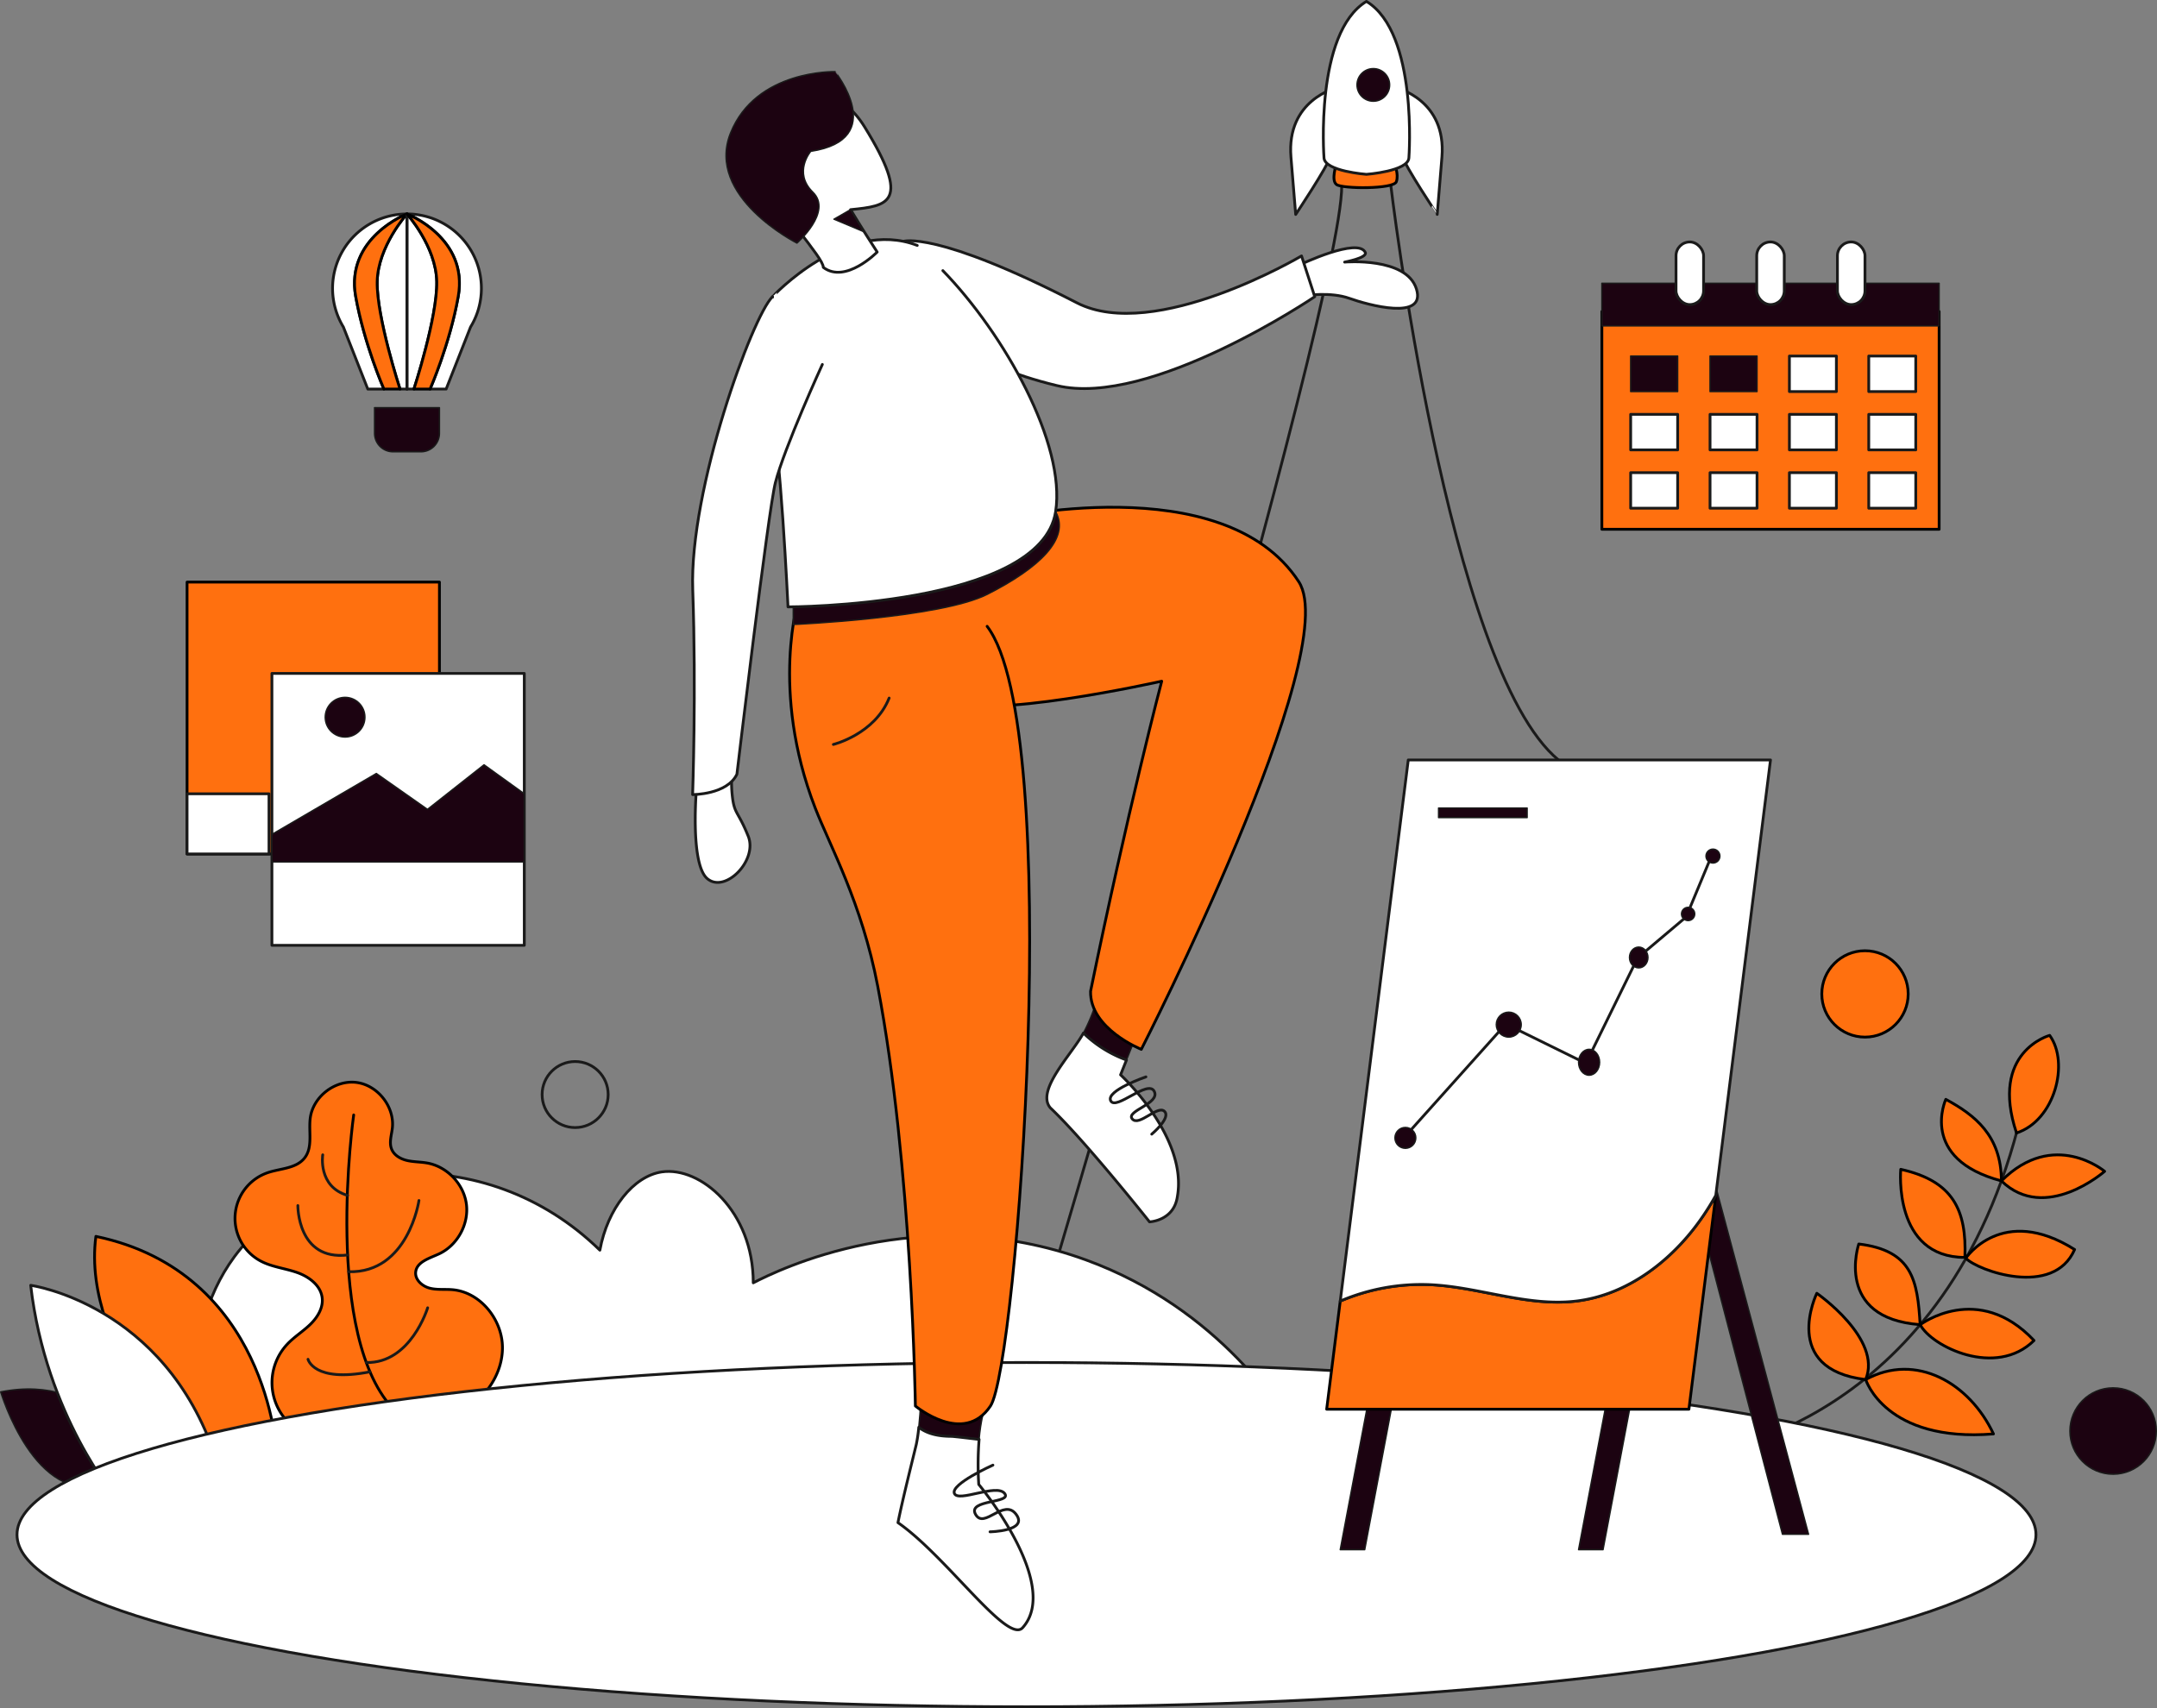 <svg xmlns="http://www.w3.org/2000/svg" viewBox="0 0 1546.55 1225"><rect x="0" y="0" width="1546.55" height="1225" fill="#808080" stroke="none"/><defs><style>.Graphic-Style-87{fill:none;}.Graphic-Style-11,.Graphic-Style-87,.cls-1{stroke:#1a1a1a;}.Graphic-Style,.Graphic-Style-11,.Graphic-Style-87,.cls-1{stroke-linecap:round;stroke-linejoin:round;}.Graphic-Style,.Graphic-Style-87,.cls-1{stroke-width:2px;}.cls-1{fill:#fff;}.Graphic-Style{fill:#ff700f;stroke:#000;}.Graphic-Style-11{fill:#1c0311;}</style></defs><g id="Layer_2" data-name="Layer 2"><g id="_10" data-name="10"><path class="Graphic-Style-87" d="M996.89,130.39S1037.68,479.13,1117.41,545l-58.47,483.92L736,977.11S969.63,195.75,961.83,129.38C987.73,130.67,996.89,130.39,996.89,130.39Z"/><path class="cls-1" d="M931.75,190s42.43-20.33,47.24-8.78c1,3.85-14.91,6.74-14.91,6.74s44.27-3.85,51.48,19.24-34.64,11.55-48.11,6.74S936,212,936,212,930.32,196.38,931.75,190Z"/><path class="cls-1" d="M647.59,173.14s22.91-8.32,124.5,44c55.82,28.78,161.09-33.61,161.09-33.61l9.49,29.24s-118,79.89-184.95,63.73-71.63-37.76-71.63-37.76"/><path class="cls-1" d="M499.54,563s-5.2,56.15,7.54,67.07,36.4-13,29.38-30.42-9.64-15.69-11.18-27a90.56,90.56,0,0,1-.26-21.32Z"/><path class="Graphic-Style-87" d="M1232.5,1039.66s170.4-24.85,219.15-251.28"/><path class="Graphic-Style" d="M1469.6,742.5s-43.28,11.67-23.78,70C1473.11,803.72,1484,762.38,1469.6,742.5Z"/><path class="Graphic-Style" d="M1509,840s-36.48-30.69-74,6.88C1466.48,877.42,1509,840,1509,840Z"/><path class="Graphic-Style" d="M1395.12,788.38s-19.71,42.74,39.87,58.48C1434.9,814.25,1415.79,799.56,1395.12,788.38Z"/><path class="Graphic-Style" d="M1409.47,902.3s26-39,78-6.24C1472.39,930.9,1417.79,911.14,1409.47,902.3Z"/><path class="Graphic-Style" d="M1362.82,838.57s-5.77,63.16,46,63.16C1410.13,867.67,1400.25,846.9,1362.82,838.57Z"/><path class="Graphic-Style" d="M1376.77,950s41.39-31.33,81.61,11.31C1431,988.3,1384.94,965.67,1376.77,950Z"/><path class="Graphic-Style" d="M1332.72,892.11s-18,53.29,44,57.84C1374.84,918.1,1371.2,896.79,1332.72,892.11Z"/><path class="Graphic-Style" d="M1337.69,989.32s14,45.25,91.61,39C1412.28,991.94,1373.85,969.54,1337.69,989.32Z"/><path class="Graphic-Style" d="M1302.64,927.46s-26.59,54.49,35,61.86C1349.88,960.22,1302.64,927.46,1302.64,927.46Z"/><path class="cls-1" d="M189.11,1114.15c-57.55-65.07-62.87-156.25-21.06-212.91,52.91-71.7,179.44-85.53,262.06-4.68,5.46-29.88,24.08-53.16,44.46-56.15,27.54-4,65.52,27.9,65.51,79.55,17.06-8.82,119.81-59.83,238.67-16.38,95.77,35,142,109.43,154.43,131Z"/><path class="Graphic-Style" d="M327.81,1014.09c18.28-8.54,32.3-27.13,32.45-47.29s-15.64-40.11-35.73-41.9c-5.5-.49-11.15.27-16.5-1.13s-10.53-6-10-11.48c.73-7.36,9.84-9.88,16.56-13,13.22-6.05,21.65-21.19,19.83-35.62s-13.72-27-28-29.6c-4.73-.86-9.62-.73-14.32-1.78s-9.45-3.65-11.27-8.1c-2-4.77-.09-10.13.48-15.25,1.7-15.33-10.6-30.86-25.92-32.7s-31,10.3-32.95,25.6c-1.26,9.68,2,20.75-4,28.5s-17.24,7.5-26.41,10.6a34.64,34.64,0,0,0-5,63.47c8,4.21,17.31,5.13,25.86,8.11S230,921.79,231,930.79c.84,7.2-3.46,14.07-8.68,19.1s-11.51,8.9-16.46,14.2a40.3,40.3,0,0,0,26.35,67.68Z"/><path class="Graphic-Style" d="M253.59,799.56s-22.87,160.66,30.16,212.65"/><path class="Graphic-Style-87" d="M220.84,974.78s4.07,16.89,44.41,9"/><path class="Graphic-Style-87" d="M306.63,937.86s-12.11,40-44,39.25"/><path class="Graphic-Style-87" d="M300.39,860.91S292.78,913.11,250,912"/><path class="Graphic-Style-11" d="M.5,998.17s24.74,83.42,75,65.69C94.09,1052.77,98,1046.53,98,1046.53S71.48,984.14.5,998.17Z"/><path class="Graphic-Style-11" d="M815.94,739.54l-28.21-26.76a138.52,138.52,0,0,1-10.26,26.76c-.2.42-.43.85-.67,1.29a86.36,86.36,0,0,0,30.89,19.32Z"/><path class="cls-1" d="M803.44,770.79l4.25-10.64a86.36,86.36,0,0,1-30.89-19.32c-8.35,15.3-34.36,41.21-23.69,53.68,25.08,23.72,71.09,81.73,71.09,81.73s17.38-.65,19.94-18C851.84,815.34,803.44,770.79,803.44,770.79Z"/><path class="Graphic-Style" d="M145.18,1053.55s-87.35-84.23-76.43-166.9C192,912.39,198.22,1041.07,198.22,1041.07Z"/><path class="cls-1" d="M22,921.74S117.88,935,154.54,1045c-43.68,14-71,29.64-71,29.64S32.87,1015.33,22,921.74Z"/><ellipse class="cls-1" cx="735.98" cy="1100.55" rx="723.79" ry="123.45"/><path class="Graphic-Style" d="M681.32,501.24c20.51,16.67,151.61-12.73,151.61-12.73s-24.68,94.14-51,222.34c-.64,26.93,36.38,41.67,36.38,41.67S964,467.45,931.2,417.15c-54-83-216.44-44.46-216.44-44.46l-80.1,27.91"/><path class="Graphic-Style-11" d="M702,1032.25c1.07-12.29,3.47-23.49,7.79-33.11l-49.14-2.63s-.65,14.84-1.89,27c6.67,5.28,15.53,6.52,23.77,6.52C688.83,1030.64,695.38,1031.51,702,1032.25Z"/><path class="cls-1" d="M702,1032.25c-6.61-.74-13.16-1.61-19.47-2.19-8.24,0-17.1-1.24-23.77-6.52a106.66,106.66,0,0,1-1.79,12.31c-2.41,10.09-9.78,39.26-13.14,56.09,34.89,24.21,78.52,87.49,89.42,75.32,27.94-31.23-31.49-102.73-31.49-102.73A230.28,230.28,0,0,1,702,1032.25Z"/><path class="Graphic-Style" d="M707.76,449.16c55.77,73.08,21.64,530.28,2.4,559.12s-53.84,0-53.84,0-2.35-172.3-27-301c-11.45-59.89-34.46-101-44.85-127.9-32.69-84.62-11.7-150.52-11.7-150.52l98.41-11.42"/><path class="Graphic-Style-11" d="M568.77,447.84s105.51-4.61,139.17-21.67c37-18.77,59.6-40,48.94-59.22s-88.13,0-88.13,0l-100,62.42Z"/><path class="cls-1" d="M676,194.06c44,45.3,88.39,124.32,80.87,172.89C746.3,435.22,565,435.22,565,435.22s-5.69-119.82-12.18-138.41l1.05-84S606.16,156.17,657.67,176"/><path class="cls-1" d="M628.93,180.74s-12.6-19.47-19.08-30.39c27.17-2.72,43.67-4.76,10.09-59.3s-90.19,2.09-75.53,31.64,46,61.92,45.89,69.06C606.32,203.86,628.93,180.74,628.93,180.74Z"/><path class="Graphic-Style-11" d="M581.3,108.53s-12.86,15.19,1.53,29.28-11.43,36.52-11.43,36.52-65.87-33.23-47.65-78.87,75-44.08,75-44.08S637.73,100,581.3,108.53Z"/><path class="Graphic-Style-87" d="M597.51,533.87s29.64-7.28,40-33.27"/><path class="Graphic-Style-87" d="M711.91,1050.69s-30.32,13.52-27.64,20.28,30.23-7.28,36,0-27,4.16-20.79,15.07,20.27-12,29.11,0-18.76,12.48-18.76,12.48"/><path class="Graphic-Style-87" d="M821.62,772.26s-28.93,9.88-25.25,17.16,26.81-15.6,31.23-6.76-20.64,14-15.78,19.76,18.12-10.14,23.06-5.46-9.1,16.38-9.1,16.38"/><circle class="Graphic-Style-87" cx="412.37" cy="784.94" r="23.68"/><circle class="Graphic-Style-11" cx="1515.08" cy="1026.24" r="30.97"/><circle class="Graphic-Style" cx="1337.18" cy="712.78" r="30.97"/><path class="Graphic-Style-87" d="M213.56,864.55s-.39,39.69,35.68,35.44"/><path class="Graphic-Style-87" d="M231.4,828.16s-3.67,22.87,17.84,29.11"/><polygon class="Graphic-Style-11" points="609.85 150.35 597.95 157.18 619.19 166.09 609.85 150.35"/><rect class="Graphic-Style" x="1148.52" y="223.38" width="241.82" height="156.19"/><rect class="Graphic-Style-11" x="1148.52" y="203.15" width="241.82" height="30.58"/><rect class="cls-1" x="1201.69" y="173.51" width="19.76" height="44.93" rx="9.88"/><rect class="cls-1" x="1259.55" y="173.51" width="19.76" height="44.93" rx="9.88"/><rect class="cls-1" x="1317.42" y="173.51" width="19.76" height="44.93" rx="9.88"/><rect class="Graphic-Style-11" x="1169.17" y="255.32" width="33.7" height="25.49"/><rect class="Graphic-Style-11" x="1226.08" y="255.32" width="33.7" height="25.49"/><rect class="cls-1" x="1282.98" y="255.32" width="33.7" height="25.49"/><rect class="cls-1" x="1339.88" y="255.32" width="33.7" height="25.49"/><rect class="cls-1" x="1169.17" y="297.15" width="33.7" height="25.49"/><rect class="cls-1" x="1226.08" y="297.15" width="33.7" height="25.49"/><rect class="cls-1" x="1282.98" y="297.15" width="33.7" height="25.49"/><rect class="cls-1" x="1339.88" y="297.15" width="33.7" height="25.49"/><rect class="cls-1" x="1169.17" y="338.97" width="33.7" height="25.49"/><rect class="cls-1" x="1226.08" y="338.97" width="33.7" height="25.49"/><rect class="cls-1" x="1282.98" y="338.97" width="33.7" height="25.49"/><rect class="cls-1" x="1339.88" y="338.97" width="33.7" height="25.49"/><rect class="Graphic-Style" x="134.12" y="417.43" width="180.95" height="194.98"/><rect class="cls-1" x="194.96" y="482.94" width="180.95" height="194.98"/><rect class="cls-1" x="134.12" y="569.25" width="58.76" height="43.15"/><polygon class="Graphic-Style-11" points="194.96 598.37 269.83 554.69 306.49 580.43 347.05 548.46 375.91 569.25 375.91 618.13 194.96 618.13 194.96 598.37"/><circle class="Graphic-Style-11" cx="247.41" cy="514.33" r="14.23"/><polygon class="Graphic-Style-11" points="1157.38 638.59 1278.01 1100.29 1296.73 1100.29 1173.49 638.59 1157.38 638.59"/><polygon class="Graphic-Style-11" points="978.49 1111.32 960.94 1111.32 994.5 933.92 1012.05 933.92 978.49 1111.32"/><polygon class="Graphic-Style-11" points="1149.37 1111.32 1131.82 1111.32 1165.38 933.92 1182.93 933.92 1149.37 1111.32"/><path class="Graphic-Style" d="M1230.2,857.25l-19.27,153.34H951.21l9.73-77.53a147.82,147.82,0,0,1,64.63-11.77c35,1.68,69.34,15.84,104.17,11.8,37.36-4.33,69.85-29.6,91.06-60.66C1224.17,867.51,1227.29,862.43,1230.2,857.25Z"/><path class="cls-1" d="M1269.43,545,1230.2,857.25c-2.91,5.18-6,10.26-9.4,15.18-21.21,31.06-53.7,56.33-91.06,60.66-34.83,4-69.15-10.12-104.17-11.8a147.82,147.82,0,0,0-64.63,11.77L1009.71,545Z"/><path class="cls-1" d="M553.84,212.81c-14.34,14-59.71,137.8-57.15,210.23s-.09,146.79-.09,146.79,24.71.13,31.76-14.61c0,0,22.42-188.85,27.56-209,6.41-25.22,33.7-84.87,33.7-84.87"/><path class="cls-1" d="M291.79,153.44s-44.26,17-36.75,59.18c6.11,34.23,20.22,66.4,20.22,66.4H263.71L246.2,234.51a53.37,53.37,0,0,1,45.59-81.07Z"/><path class="cls-1" d="M296.78,279h-10S270,227.54,270.44,202s21.35-48.59,21.35-48.59,20.88,23.1,21.36,48.59S296.78,279,296.78,279Z"/><path class="cls-1" d="M345.15,206.79a53.11,53.11,0,0,1-7.77,27.72L319.88,279H308.34s14.11-32.17,20.2-66.4c7.52-42.16-36.75-59.18-36.75-59.18A53.36,53.36,0,0,1,345.15,206.79Z"/><line class="Graphic-Style-87" x1="291.79" y1="279.02" x2="291.79" y2="153.44"/><path class="Graphic-Style" d="M286.8,279H275.26s-14.11-32.17-20.22-66.4c-7.51-42.16,36.75-59.18,36.75-59.18s-20.86,23.1-21.35,48.59S286.8,279,286.8,279Z"/><line class="Graphic-Style-87" x1="291.79" y1="279.02" x2="291.79" y2="153.44"/><path class="Graphic-Style" d="M328.54,212.62c-6.09,34.23-20.2,66.4-20.2,66.4H296.78s16.85-51.48,16.37-77-21.36-48.59-21.36-48.59S336.06,170.46,328.54,212.62Z"/><path class="Graphic-Style-11" d="M268.52,292.38h46.55a0,0,0,0,1,0,0v18.31A13.26,13.26,0,0,1,301.81,324h-20a13.26,13.26,0,0,1-13.26-13.26V292.38A0,0,0,0,1,268.52,292.38Z"/><polyline class="Graphic-Style-87" points="1009.41 812.77 1079.68 734.35 1137.06 762.58 1174.12 686.98 1208.93 657.6 1227.56 612.78"/><circle class="Graphic-Style-11" cx="1007.64" cy="816.01" r="7.48"/><circle class="Graphic-Style-11" cx="1081.76" cy="734.8" r="8.94"/><ellipse class="Graphic-Style-11" cx="1139.37" cy="761.8" rx="7.55" ry="9.28"/><ellipse class="Graphic-Style-11" cx="1174.95" cy="686.64" rx="6.62" ry="7.46"/><circle class="Graphic-Style-11" cx="1210.37" cy="655.43" r="4.75"/><circle class="Graphic-Style-11" cx="1228.17" cy="613.93" r="4.99"/><rect class="Graphic-Style-11" x="1031.44" y="579.47" width="63.51" height="6.86"/><path class="Graphic-Style" d="M958.3,117.42s-4.22,11.84,0,14.94,40.88,3.39,42.85-2-1.41-13-1.41-13Z"/><path class="cls-1" d="M958.3,63s-36.08,8.45-32.7,49.61L929,153.79S951.54,120,954.36,111.5"/><path class="cls-1" d="M1001.15,63s36.09,8.45,32.7,49.61l-3.38,41.16S1007.92,120,1005.1,111.5"/><path class="cls-1" d="M979.73,1C942.52,23.55,949.3,113.23,949.3,113.23c.58,9.62,30.43,11.8,30.43,11.8s29.84-2.18,30.43-11.8C1010.16,113.23,1016.94,23.55,979.73,1Z"/><circle class="Graphic-Style-11" cx="984.66" cy="60.9" r="11.7"/></g></g></svg>